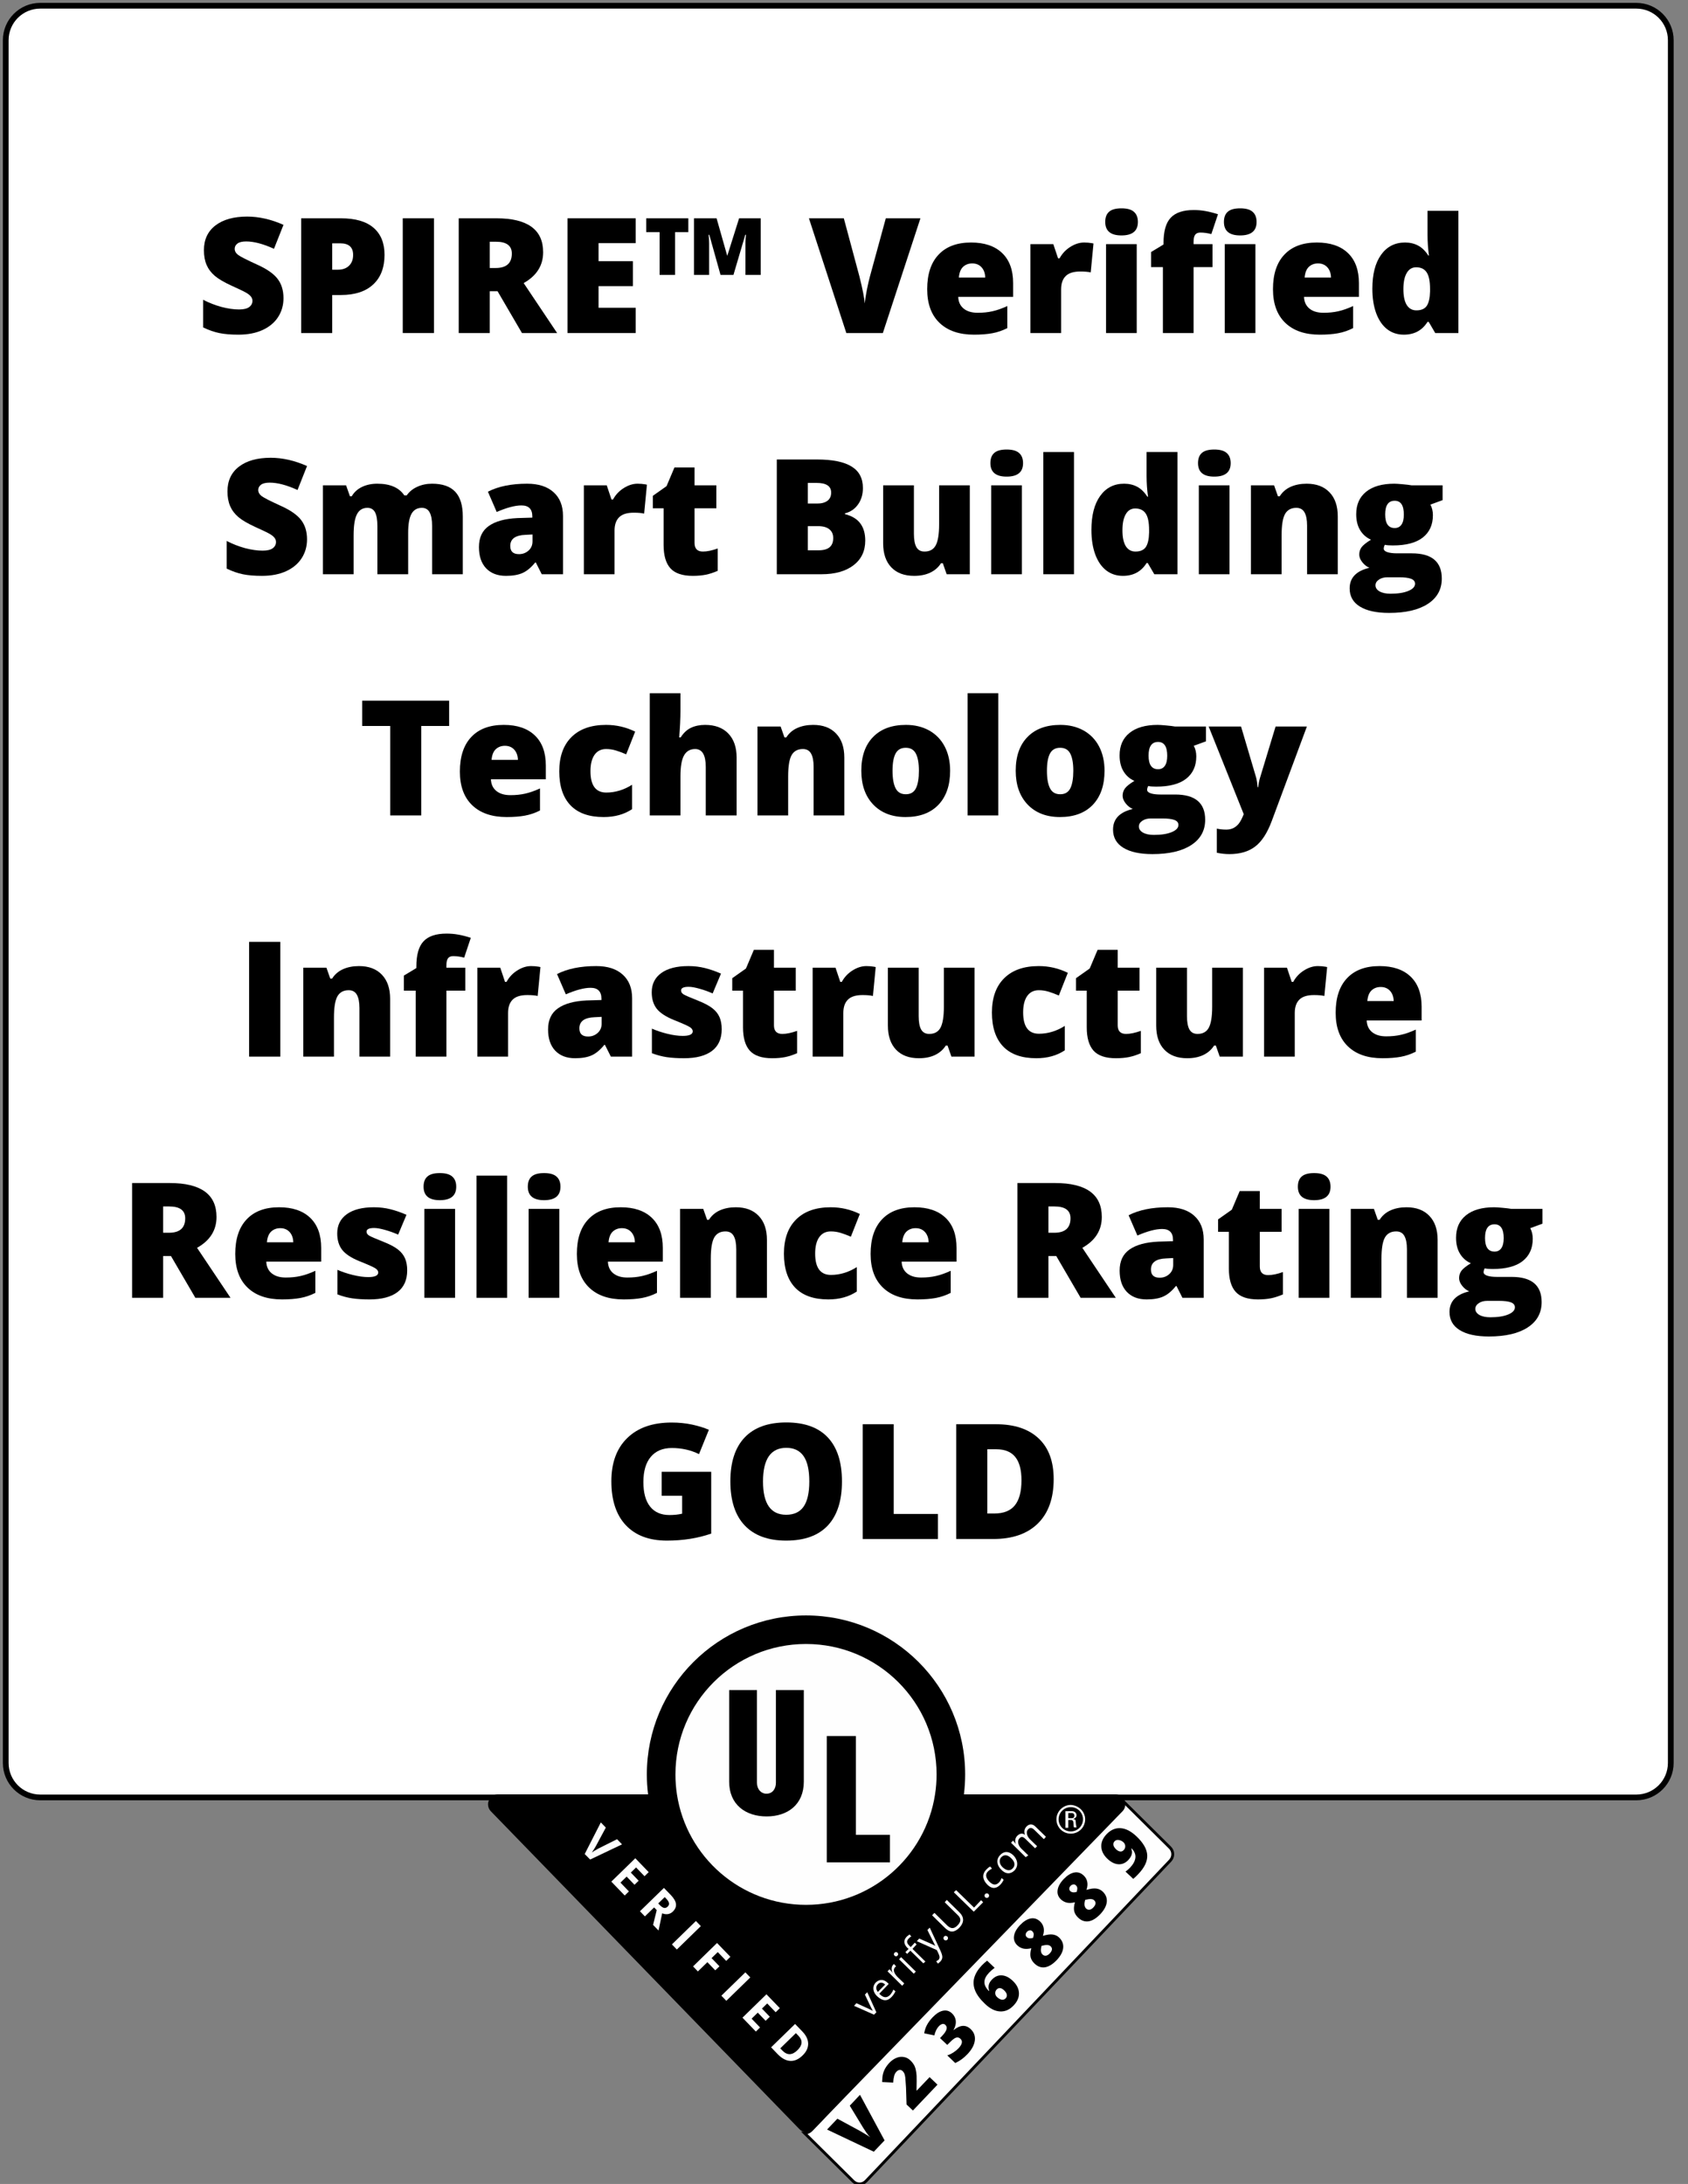 <?xml version="1.0" encoding="UTF-8"?>
<svg xmlns="http://www.w3.org/2000/svg" xmlns:xlink="http://www.w3.org/1999/xlink" width="294" height="380.31" viewBox="0 0 294 380.31" version="1.1">
<rect x="0" y="0" width="294" height="380.31" fill="#808080" stroke="none"/>
<defs>
<g>
<symbol overflow="visible" id="glyph0-0">
<path style="stroke:none;" d="M 2.375 -19.984 L 13.891 -19.984 L 13.891 0 L 2.375 0 Z M 3.812 -1.422 L 12.453 -1.422 L 12.453 -18.562 L 3.812 -18.562 Z M 3.812 -1.422 "/>
</symbol>
<symbol overflow="visible" id="glyph0-1">
<path style="stroke:none;" d="M 15.234 -6.078 C 15.234 -4.836 14.914 -3.734 14.281 -2.766 C 13.656 -1.805 12.75 -1.055 11.562 -0.516 C 10.383 0.016 8.992 0.281 7.391 0.281 C 6.066 0.281 4.953 0.188 4.047 0 C 3.141 -0.188 2.203 -0.516 1.234 -0.984 L 1.234 -5.797 C 2.266 -5.266 3.332 -4.848 4.438 -4.547 C 5.551 -4.254 6.57 -4.109 7.5 -4.109 C 8.301 -4.109 8.891 -4.25 9.266 -4.531 C 9.641 -4.812 9.828 -5.172 9.828 -5.609 C 9.828 -5.879 9.75 -6.113 9.594 -6.312 C 9.445 -6.52 9.207 -6.727 8.875 -6.938 C 8.539 -7.156 7.656 -7.586 6.219 -8.234 C 4.914 -8.828 3.938 -9.398 3.281 -9.953 C 2.633 -10.504 2.156 -11.141 1.844 -11.859 C 1.531 -12.586 1.375 -13.441 1.375 -14.422 C 1.375 -16.266 2.039 -17.703 3.375 -18.734 C 4.719 -19.766 6.562 -20.281 8.906 -20.281 C 10.969 -20.281 13.078 -19.801 15.234 -18.844 L 13.578 -14.672 C 11.711 -15.523 10.098 -15.953 8.734 -15.953 C 8.035 -15.953 7.523 -15.828 7.203 -15.578 C 6.891 -15.336 6.734 -15.035 6.734 -14.672 C 6.734 -14.273 6.93 -13.922 7.328 -13.609 C 7.734 -13.305 8.836 -12.742 10.641 -11.922 C 12.359 -11.148 13.551 -10.316 14.219 -9.422 C 14.895 -8.535 15.234 -7.422 15.234 -6.078 Z M 15.234 -6.078 "/>
</symbol>
<symbol overflow="visible" id="glyph0-2">
<path style="stroke:none;" d="M 16.672 -13.625 C 16.672 -11.395 16.008 -9.672 14.688 -8.453 C 13.375 -7.234 11.504 -6.625 9.078 -6.625 L 7.562 -6.625 L 7.562 0 L 2.156 0 L 2.156 -19.984 L 9.078 -19.984 C 11.598 -19.984 13.492 -19.43 14.766 -18.328 C 16.035 -17.234 16.672 -15.664 16.672 -13.625 Z M 7.562 -11.031 L 8.547 -11.031 C 9.359 -11.031 10.004 -11.258 10.484 -11.719 C 10.961 -12.176 11.203 -12.805 11.203 -13.609 C 11.203 -14.953 10.453 -15.625 8.953 -15.625 L 7.562 -15.625 Z M 7.562 -11.031 "/>
</symbol>
<symbol overflow="visible" id="glyph0-3">
<path style="stroke:none;" d="M 2.156 0 L 2.156 -19.984 L 7.594 -19.984 L 7.594 0 Z M 2.156 0 "/>
</symbol>
<symbol overflow="visible" id="glyph0-4">
<path style="stroke:none;" d="M 7.562 -7.281 L 7.562 0 L 2.156 0 L 2.156 -19.984 L 8.703 -19.984 C 14.141 -19.984 16.859 -18.016 16.859 -14.078 C 16.859 -11.766 15.727 -9.973 13.469 -8.703 L 19.297 0 L 13.172 0 L 8.922 -7.281 Z M 7.562 -11.328 L 8.578 -11.328 C 10.461 -11.328 11.406 -12.164 11.406 -13.844 C 11.406 -15.219 10.477 -15.906 8.625 -15.906 L 7.562 -15.906 Z M 7.562 -11.328 "/>
</symbol>
<symbol overflow="visible" id="glyph0-5">
<path style="stroke:none;" d="M 14.031 0 L 2.156 0 L 2.156 -19.984 L 14.031 -19.984 L 14.031 -15.656 L 7.562 -15.656 L 7.562 -12.516 L 13.547 -12.516 L 13.547 -8.172 L 7.562 -8.172 L 7.562 -4.406 L 14.031 -4.406 Z M 14.031 0 "/>
</symbol>
<symbol overflow="visible" id="glyph0-6">
<path style="stroke:none;" d="M 5.516 -10.125 L 2.828 -10.125 L 2.828 -17.578 L 0.5 -17.578 L 0.5 -19.984 L 7.828 -19.984 L 7.828 -17.578 L 5.516 -17.578 Z M 13.438 -10.125 L 11.484 -17.109 L 11.359 -17.109 C 11.422 -16.598 11.453 -16.094 11.453 -15.594 L 11.453 -10.125 L 8.812 -10.125 L 8.812 -19.984 L 12.75 -19.984 L 14.609 -13.438 L 16.672 -19.984 L 20.438 -19.984 L 20.438 -10.125 L 17.781 -10.125 L 17.781 -15.594 C 17.781 -16.219 17.812 -16.723 17.875 -17.109 L 17.75 -17.109 L 15.688 -10.125 Z M 13.438 -10.125 "/>
</symbol>
<symbol overflow="visible" id="glyph0-7">
<path style="stroke:none;" d=""/>
</symbol>
<symbol overflow="visible" id="glyph0-8">
<path style="stroke:none;" d="M 13.391 -19.984 L 19.422 -19.984 L 12.875 0 L 6.516 0 L 0 -19.984 L 6.078 -19.984 L 8.797 -9.859 C 9.359 -7.609 9.664 -6.039 9.719 -5.156 C 9.781 -5.789 9.906 -6.586 10.094 -7.547 C 10.289 -8.504 10.461 -9.254 10.609 -9.797 Z M 13.391 -19.984 "/>
</symbol>
<symbol overflow="visible" id="glyph0-9">
<path style="stroke:none;" d="M 9.328 0.281 C 6.742 0.281 4.738 -0.406 3.312 -1.781 C 1.883 -3.156 1.172 -5.109 1.172 -7.641 C 1.172 -10.254 1.832 -12.258 3.156 -13.656 C 4.477 -15.062 6.363 -15.766 8.812 -15.766 C 11.145 -15.766 12.945 -15.156 14.219 -13.938 C 15.5 -12.719 16.141 -10.969 16.141 -8.688 L 16.141 -6.297 L 6.578 -6.297 C 6.609 -5.43 6.922 -4.754 7.516 -4.266 C 8.117 -3.773 8.938 -3.531 9.969 -3.531 C 10.906 -3.531 11.766 -3.617 12.547 -3.797 C 13.336 -3.973 14.195 -4.273 15.125 -4.703 L 15.125 -0.859 C 14.281 -0.43 13.41 -0.133 12.516 0.031 C 11.629 0.195 10.566 0.281 9.328 0.281 Z M 9.016 -12.125 C 8.379 -12.125 7.848 -11.926 7.422 -11.531 C 7.004 -11.133 6.758 -10.516 6.688 -9.672 L 11.281 -9.672 C 11.258 -10.41 11.047 -11.004 10.641 -11.453 C 10.234 -11.898 9.691 -12.125 9.016 -12.125 Z M 9.016 -12.125 "/>
</symbol>
<symbol overflow="visible" id="glyph0-10">
<path style="stroke:none;" d="M 11.203 -15.766 C 11.66 -15.766 12.102 -15.727 12.531 -15.656 L 12.828 -15.594 L 12.344 -10.562 C 11.906 -10.664 11.301 -10.719 10.531 -10.719 C 9.363 -10.719 8.516 -10.453 7.984 -9.922 C 7.453 -9.391 7.188 -8.617 7.188 -7.609 L 7.188 0 L 1.844 0 L 1.844 -15.484 L 5.828 -15.484 L 6.656 -13.016 L 6.922 -13.016 C 7.367 -13.836 7.988 -14.5 8.781 -15 C 9.582 -15.508 10.391 -15.766 11.203 -15.766 Z M 11.203 -15.766 "/>
</symbol>
<symbol overflow="visible" id="glyph0-11">
<path style="stroke:none;" d="M 7.219 0 L 1.875 0 L 1.875 -15.484 L 7.219 -15.484 Z M 1.734 -19.344 C 1.734 -20.145 1.957 -20.738 2.406 -21.125 C 2.852 -21.52 3.57 -21.719 4.562 -21.719 C 5.562 -21.719 6.285 -21.516 6.734 -21.109 C 7.191 -20.711 7.422 -20.125 7.422 -19.344 C 7.422 -17.781 6.469 -17 4.562 -17 C 2.676 -17 1.734 -17.781 1.734 -19.344 Z M 1.734 -19.344 "/>
</symbol>
<symbol overflow="visible" id="glyph0-12">
<path style="stroke:none;" d="M 11.312 -11.484 L 8.016 -11.484 L 8.016 0 L 2.672 0 L 2.672 -11.484 L 0.609 -11.484 L 0.609 -14.109 L 2.781 -15.422 L 2.781 -15.688 C 2.781 -17.727 3.195 -19.191 4.031 -20.078 C 4.863 -20.973 6.203 -21.422 8.047 -21.422 C 8.754 -21.422 9.422 -21.363 10.047 -21.25 C 10.68 -21.145 11.422 -20.957 12.266 -20.688 L 11.109 -17.234 C 10.453 -17.41 9.812 -17.5 9.188 -17.5 C 8.781 -17.5 8.484 -17.375 8.297 -17.125 C 8.109 -16.875 8.016 -16.469 8.016 -15.906 L 8.016 -15.484 L 11.312 -15.484 Z M 11.312 -11.484 "/>
</symbol>
<symbol overflow="visible" id="glyph0-13">
<path style="stroke:none;" d="M 6.656 0.281 C 5.551 0.281 4.586 -0.031 3.766 -0.656 C 2.941 -1.289 2.301 -2.219 1.844 -3.438 C 1.395 -4.664 1.172 -6.094 1.172 -7.719 C 1.172 -10.238 1.676 -12.207 2.688 -13.625 C 3.707 -15.051 5.098 -15.766 6.859 -15.766 C 7.723 -15.766 8.484 -15.586 9.141 -15.234 C 9.797 -14.891 10.391 -14.312 10.922 -13.5 L 11.031 -13.5 C 10.863 -14.707 10.781 -15.914 10.781 -17.125 L 10.781 -21.281 L 16.156 -21.281 L 16.156 0 L 12.125 0 L 10.984 -1.953 L 10.781 -1.953 C 9.852 -0.461 8.477 0.281 6.656 0.281 Z M 8.844 -3.953 C 9.695 -3.953 10.301 -4.219 10.656 -4.75 C 11.008 -5.289 11.195 -6.125 11.219 -7.25 L 11.219 -7.672 C 11.219 -9.035 11.02 -10.004 10.625 -10.578 C 10.238 -11.16 9.629 -11.453 8.797 -11.453 C 8.086 -11.453 7.539 -11.117 7.156 -10.453 C 6.77 -9.797 6.578 -8.859 6.578 -7.641 C 6.578 -6.441 6.77 -5.523 7.156 -4.891 C 7.551 -4.266 8.113 -3.953 8.844 -3.953 Z M 8.844 -3.953 "/>
</symbol>
<symbol overflow="visible" id="glyph0-14">
<path style="stroke:none;" d="M 20.859 0 L 20.859 -8.422 C 20.859 -9.473 20.711 -10.258 20.422 -10.781 C 20.141 -11.301 19.691 -11.562 19.078 -11.562 C 18.254 -11.562 17.648 -11.211 17.266 -10.516 C 16.879 -9.816 16.688 -8.719 16.688 -7.219 L 16.688 0 L 11.328 0 L 11.328 -8.422 C 11.328 -9.473 11.191 -10.258 10.922 -10.781 C 10.648 -11.301 10.207 -11.562 9.594 -11.562 C 8.758 -11.562 8.148 -11.188 7.766 -10.438 C 7.379 -9.695 7.188 -8.477 7.188 -6.781 L 7.188 0 L 1.844 0 L 1.844 -15.484 L 5.875 -15.484 L 6.547 -13.578 L 6.859 -13.578 C 7.273 -14.285 7.867 -14.828 8.641 -15.203 C 9.422 -15.578 10.312 -15.766 11.312 -15.766 C 13.539 -15.766 15.109 -15.086 16.016 -13.734 L 16.438 -13.734 C 16.875 -14.367 17.477 -14.863 18.25 -15.219 C 19.031 -15.582 19.895 -15.766 20.844 -15.766 C 22.664 -15.766 24.016 -15.297 24.891 -14.359 C 25.766 -13.422 26.203 -11.992 26.203 -10.078 L 26.203 0 Z M 20.859 0 "/>
</symbol>
<symbol overflow="visible" id="glyph0-15">
<path style="stroke:none;" d="M 11.953 0 L 10.922 -2.047 L 10.812 -2.047 C 10.094 -1.16 9.359 -0.551 8.609 -0.219 C 7.867 0.113 6.906 0.281 5.719 0.281 C 4.258 0.281 3.109 -0.156 2.266 -1.031 C 1.43 -1.914 1.016 -3.148 1.016 -4.734 C 1.016 -6.379 1.586 -7.602 2.734 -8.406 C 3.879 -9.219 5.539 -9.676 7.719 -9.781 L 10.312 -9.859 L 10.312 -10.078 C 10.312 -11.348 9.68 -11.984 8.422 -11.984 C 7.297 -11.984 5.859 -11.602 4.109 -10.844 L 2.578 -14.375 C 4.379 -15.301 6.656 -15.766 9.406 -15.766 C 11.395 -15.766 12.93 -15.27 14.016 -14.281 C 15.109 -13.301 15.656 -11.926 15.656 -10.156 L 15.656 0 Z M 7.984 -3.5 C 8.629 -3.5 9.18 -3.703 9.641 -4.109 C 10.109 -4.523 10.344 -5.062 10.344 -5.719 L 10.344 -6.922 L 9.109 -6.859 C 7.348 -6.797 6.469 -6.148 6.469 -4.922 C 6.469 -3.973 6.973 -3.5 7.984 -3.5 Z M 7.984 -3.5 "/>
</symbol>
<symbol overflow="visible" id="glyph0-16">
<path style="stroke:none;" d="M 9.438 -3.953 C 10.156 -3.953 11.016 -4.129 12.016 -4.484 L 12.016 -0.594 C 11.297 -0.281 10.609 -0.055 9.953 0.078 C 9.305 0.211 8.547 0.281 7.672 0.281 C 5.879 0.281 4.582 -0.156 3.781 -1.031 C 2.988 -1.914 2.594 -3.27 2.594 -5.094 L 2.594 -11.484 L 0.719 -11.484 L 0.719 -13.656 L 3.109 -15.344 L 4.484 -18.594 L 7.984 -18.594 L 7.984 -15.484 L 11.781 -15.484 L 11.781 -11.484 L 7.984 -11.484 L 7.984 -5.453 C 7.984 -4.453 8.469 -3.953 9.438 -3.953 Z M 9.438 -3.953 "/>
</symbol>
<symbol overflow="visible" id="glyph0-17">
<path style="stroke:none;" d="M 2.156 -19.984 L 9.141 -19.984 C 11.848 -19.984 13.859 -19.578 15.172 -18.766 C 16.492 -17.961 17.156 -16.711 17.156 -15.016 C 17.156 -13.891 16.867 -12.93 16.297 -12.141 C 15.723 -11.348 14.969 -10.836 14.031 -10.609 L 14.031 -10.469 C 15.27 -10.145 16.164 -9.598 16.719 -8.828 C 17.281 -8.066 17.562 -7.078 17.562 -5.859 C 17.562 -4.035 16.879 -2.602 15.516 -1.562 C 14.148 -0.52 12.289 0 9.938 0 L 2.156 0 Z M 7.562 -12.312 L 9.188 -12.312 C 9.957 -12.312 10.555 -12.473 10.984 -12.797 C 11.41 -13.117 11.625 -13.594 11.625 -14.219 C 11.625 -15.344 10.773 -15.906 9.078 -15.906 L 7.562 -15.906 Z M 7.562 -8.375 L 7.562 -4.172 L 9.469 -4.172 C 11.145 -4.172 11.984 -4.879 11.984 -6.297 C 11.984 -6.961 11.758 -7.473 11.312 -7.828 C 10.863 -8.191 10.211 -8.375 9.359 -8.375 Z M 7.562 -8.375 "/>
</symbol>
<symbol overflow="visible" id="glyph0-18">
<path style="stroke:none;" d="M 12.875 0 L 12.203 -1.922 L 11.891 -1.922 C 11.441 -1.211 10.816 -0.664 10.016 -0.281 C 9.223 0.094 8.289 0.281 7.219 0.281 C 5.508 0.281 4.18 -0.211 3.234 -1.203 C 2.285 -2.191 1.812 -3.594 1.812 -5.406 L 1.812 -15.484 L 7.172 -15.484 L 7.172 -7.031 C 7.172 -6.02 7.312 -5.254 7.594 -4.734 C 7.883 -4.211 8.359 -3.953 9.016 -3.953 C 9.93 -3.953 10.582 -4.312 10.969 -5.031 C 11.363 -5.758 11.562 -6.984 11.562 -8.703 L 11.562 -15.484 L 16.906 -15.484 L 16.906 0 Z M 12.875 0 "/>
</symbol>
<symbol overflow="visible" id="glyph0-19">
<path style="stroke:none;" d="M 7.188 0 L 1.844 0 L 1.844 -21.281 L 7.188 -21.281 Z M 7.188 0 "/>
</symbol>
<symbol overflow="visible" id="glyph0-20">
<path style="stroke:none;" d="M 11.625 0 L 11.625 -8.453 C 11.625 -9.484 11.473 -10.258 11.172 -10.781 C 10.879 -11.301 10.406 -11.562 9.75 -11.562 C 8.844 -11.562 8.188 -11.203 7.781 -10.484 C 7.383 -9.766 7.188 -8.531 7.188 -6.781 L 7.188 0 L 1.844 0 L 1.844 -15.484 L 5.875 -15.484 L 6.547 -13.578 L 6.859 -13.578 C 7.316 -14.305 7.945 -14.852 8.75 -15.219 C 9.562 -15.582 10.492 -15.766 11.547 -15.766 C 13.254 -15.766 14.582 -15.266 15.531 -14.266 C 16.488 -13.273 16.969 -11.879 16.969 -10.078 L 16.969 0 Z M 11.625 0 "/>
</symbol>
<symbol overflow="visible" id="glyph0-21">
<path style="stroke:none;" d="M 16.469 -15.484 L 16.469 -12.906 L 14.344 -12.125 C 14.633 -11.594 14.781 -10.977 14.781 -10.281 C 14.781 -8.613 14.191 -7.316 13.016 -6.391 C 11.848 -5.473 10.102 -5.016 7.781 -5.016 C 7.207 -5.016 6.75 -5.051 6.406 -5.125 C 6.281 -4.883 6.219 -4.66 6.219 -4.453 C 6.219 -4.191 6.43 -3.988 6.859 -3.844 C 7.285 -3.707 7.848 -3.641 8.547 -3.641 L 11.109 -3.641 C 14.586 -3.641 16.328 -2.176 16.328 0.75 C 16.328 2.633 15.52 4.102 13.906 5.156 C 12.301 6.207 10.047 6.734 7.141 6.734 C 4.941 6.734 3.25 6.363 2.062 5.625 C 0.875 4.895 0.281 3.844 0.281 2.469 C 0.281 0.613 1.426 -0.582 3.719 -1.125 C 3.25 -1.32 2.836 -1.645 2.484 -2.094 C 2.129 -2.539 1.953 -2.984 1.953 -3.422 C 1.953 -3.898 2.082 -4.32 2.344 -4.688 C 2.613 -5.062 3.164 -5.504 4 -6.016 C 3.195 -6.367 2.566 -6.922 2.109 -7.672 C 1.648 -8.43 1.422 -9.359 1.422 -10.453 C 1.422 -12.129 1.992 -13.43 3.141 -14.359 C 4.297 -15.297 5.938 -15.766 8.062 -15.766 C 8.344 -15.766 8.828 -15.734 9.516 -15.672 C 10.211 -15.609 10.727 -15.547 11.062 -15.484 Z M 4.781 1.922 C 4.781 2.359 5.016 2.711 5.484 2.984 C 5.961 3.254 6.598 3.391 7.391 3.391 C 8.691 3.391 9.727 3.227 10.5 2.906 C 11.281 2.582 11.672 2.164 11.672 1.656 C 11.672 1.25 11.43 0.957 10.953 0.781 C 10.484 0.613 9.805 0.531 8.922 0.531 L 6.844 0.531 C 6.258 0.531 5.77 0.664 5.375 0.938 C 4.977 1.207 4.781 1.535 4.781 1.922 Z M 6.469 -10.422 C 6.469 -8.836 7.02 -8.047 8.125 -8.047 C 8.633 -8.047 9.023 -8.238 9.297 -8.625 C 9.578 -9.02 9.719 -9.609 9.719 -10.391 C 9.719 -11.992 9.188 -12.797 8.125 -12.797 C 7.02 -12.797 6.469 -12.004 6.469 -10.422 Z M 6.469 -10.422 "/>
</symbol>
<symbol overflow="visible" id="glyph0-22">
<path style="stroke:none;" d="M 10.984 0 L 5.578 0 L 5.578 -15.578 L 0.703 -15.578 L 0.703 -19.984 L 15.844 -19.984 L 15.844 -15.578 L 10.984 -15.578 Z M 10.984 0 "/>
</symbol>
<symbol overflow="visible" id="glyph0-23">
<path style="stroke:none;" d="M 8.906 0.281 C 6.363 0.281 4.438 -0.398 3.125 -1.766 C 1.82 -3.141 1.172 -5.109 1.172 -7.672 C 1.172 -10.242 1.879 -12.234 3.297 -13.641 C 4.711 -15.055 6.723 -15.766 9.328 -15.766 C 11.117 -15.766 12.805 -15.375 14.391 -14.594 L 12.828 -10.641 C 12.18 -10.922 11.582 -11.145 11.031 -11.312 C 10.488 -11.477 9.922 -11.562 9.328 -11.562 C 8.461 -11.562 7.789 -11.223 7.312 -10.547 C 6.844 -9.879 6.609 -8.93 6.609 -7.703 C 6.609 -5.223 7.523 -3.984 9.359 -3.984 C 10.922 -3.984 12.422 -4.438 13.859 -5.344 L 13.859 -1.094 C 12.484 -0.176 10.832 0.281 8.906 0.281 Z M 8.906 0.281 "/>
</symbol>
<symbol overflow="visible" id="glyph0-24">
<path style="stroke:none;" d="M 11.594 0 L 11.594 -8.453 C 11.594 -10.523 10.977 -11.562 9.75 -11.562 C 8.875 -11.562 8.227 -11.191 7.812 -10.453 C 7.395 -9.723 7.188 -8.508 7.188 -6.812 L 7.188 0 L 1.844 0 L 1.844 -21.281 L 7.188 -21.281 L 7.188 -18.25 C 7.188 -16.883 7.113 -15.328 6.969 -13.578 L 7.219 -13.578 C 7.727 -14.379 8.332 -14.941 9.031 -15.266 C 9.738 -15.598 10.555 -15.766 11.484 -15.766 C 13.211 -15.766 14.555 -15.266 15.516 -14.266 C 16.484 -13.266 16.969 -11.867 16.969 -10.078 L 16.969 0 Z M 11.594 0 "/>
</symbol>
<symbol overflow="visible" id="glyph0-25">
<path style="stroke:none;" d="M 16.641 -7.781 C 16.641 -5.25 15.957 -3.27 14.594 -1.844 C 13.227 -0.426 11.32 0.281 8.875 0.281 C 6.52 0.281 4.645 -0.441 3.25 -1.891 C 1.863 -3.348 1.172 -5.312 1.172 -7.781 C 1.172 -10.301 1.852 -12.258 3.219 -13.656 C 4.582 -15.062 6.492 -15.766 8.953 -15.766 C 10.473 -15.766 11.816 -15.441 12.984 -14.797 C 14.148 -14.148 15.051 -13.223 15.688 -12.016 C 16.32 -10.805 16.641 -9.395 16.641 -7.781 Z M 6.609 -7.781 C 6.609 -6.445 6.785 -5.43 7.141 -4.734 C 7.492 -4.035 8.086 -3.688 8.922 -3.688 C 9.754 -3.688 10.344 -4.035 10.688 -4.734 C 11.031 -5.43 11.203 -6.445 11.203 -7.781 C 11.203 -9.102 11.023 -10.098 10.672 -10.766 C 10.328 -11.441 9.738 -11.781 8.906 -11.781 C 8.082 -11.781 7.492 -11.445 7.141 -10.781 C 6.785 -10.113 6.609 -9.113 6.609 -7.781 Z M 6.609 -7.781 "/>
</symbol>
<symbol overflow="visible" id="glyph0-26">
<path style="stroke:none;" d="M -0.031 -15.484 L 5.609 -15.484 L 8.234 -6.609 C 8.359 -6.141 8.441 -5.578 8.484 -4.922 L 8.594 -4.922 C 8.664 -5.547 8.773 -6.098 8.922 -6.578 L 11.625 -15.484 L 17.078 -15.484 L 10.953 0.984 C 10.172 3.078 9.207 4.555 8.062 5.422 C 6.914 6.297 5.422 6.734 3.578 6.734 C 2.867 6.734 2.141 6.656 1.391 6.5 L 1.391 2.297 C 1.879 2.41 2.43 2.469 3.047 2.469 C 3.523 2.469 3.941 2.375 4.297 2.188 C 4.648 2.008 4.957 1.754 5.219 1.422 C 5.488 1.086 5.773 0.539 6.078 -0.219 Z M -0.031 -15.484 "/>
</symbol>
<symbol overflow="visible" id="glyph0-27">
<path style="stroke:none;" d="M 13.812 -4.766 C 13.812 -3.098 13.242 -1.836 12.109 -0.984 C 10.984 -0.141 9.363 0.281 7.25 0.281 C 6.102 0.281 5.102 0.219 4.25 0.094 C 3.406 -0.031 2.539 -0.258 1.656 -0.594 L 1.656 -4.875 C 2.488 -4.508 3.395 -4.207 4.375 -3.969 C 5.363 -3.727 6.25 -3.609 7.031 -3.609 C 8.188 -3.609 8.766 -3.875 8.766 -4.406 C 8.766 -4.676 8.602 -4.914 8.281 -5.125 C 7.957 -5.344 7.016 -5.766 5.453 -6.391 C 4.035 -6.973 3.039 -7.633 2.469 -8.375 C 1.906 -9.113 1.625 -10.055 1.625 -11.203 C 1.625 -12.641 2.18 -13.758 3.297 -14.562 C 4.41 -15.363 5.984 -15.766 8.016 -15.766 C 9.035 -15.766 9.992 -15.648 10.891 -15.422 C 11.785 -15.203 12.719 -14.879 13.688 -14.453 L 12.234 -11 C 11.523 -11.32 10.773 -11.594 9.984 -11.812 C 9.191 -12.039 8.547 -12.156 8.047 -12.156 C 7.172 -12.156 6.734 -11.941 6.734 -11.516 C 6.734 -11.242 6.883 -11.016 7.188 -10.828 C 7.488 -10.648 8.367 -10.27 9.828 -9.688 C 10.91 -9.25 11.719 -8.812 12.25 -8.375 C 12.789 -7.945 13.188 -7.441 13.438 -6.859 C 13.688 -6.285 13.812 -5.586 13.812 -4.766 Z M 13.812 -4.766 "/>
</symbol>
<symbol overflow="visible" id="glyph0-28">
<path style="stroke:none;" d="M 10.188 -11.703 L 18.812 -11.703 L 18.812 -0.938 C 16.469 -0.125 13.895 0.281 11.094 0.281 C 8.008 0.281 5.625 -0.613 3.938 -2.406 C 2.258 -4.195 1.422 -6.742 1.422 -10.047 C 1.422 -13.273 2.344 -15.785 4.188 -17.578 C 6.031 -19.379 8.609 -20.281 11.922 -20.281 C 13.18 -20.281 14.367 -20.16 15.484 -19.922 C 16.598 -19.68 17.57 -19.379 18.406 -19.016 L 16.688 -14.781 C 15.25 -15.488 13.672 -15.844 11.953 -15.844 C 10.367 -15.844 9.145 -15.328 8.281 -14.297 C 7.426 -13.273 7 -11.812 7 -9.906 C 7 -8.039 7.391 -6.617 8.172 -5.641 C 8.953 -4.66 10.078 -4.172 11.547 -4.172 C 12.348 -4.172 13.082 -4.25 13.75 -4.406 L 13.75 -7.531 L 10.188 -7.531 Z M 10.188 -11.703 "/>
</symbol>
<symbol overflow="visible" id="glyph0-29">
<path style="stroke:none;" d="M 20.859 -10.016 C 20.859 -6.66 20.035 -4.102 18.391 -2.344 C 16.742 -0.594 14.328 0.281 11.141 0.281 C 8.004 0.281 5.598 -0.598 3.922 -2.359 C 2.254 -4.117 1.422 -6.68 1.422 -10.047 C 1.422 -13.379 2.25 -15.922 3.906 -17.672 C 5.57 -19.422 7.992 -20.297 11.172 -20.297 C 14.348 -20.297 16.754 -19.426 18.391 -17.688 C 20.035 -15.945 20.859 -13.391 20.859 -10.016 Z M 7.109 -10.016 C 7.109 -6.148 8.453 -4.219 11.141 -4.219 C 12.504 -4.219 13.516 -4.688 14.172 -5.625 C 14.836 -6.57 15.172 -8.035 15.172 -10.016 C 15.172 -12.016 14.836 -13.488 14.172 -14.438 C 13.504 -15.395 12.504 -15.875 11.172 -15.875 C 8.461 -15.875 7.109 -13.922 7.109 -10.016 Z M 7.109 -10.016 "/>
</symbol>
<symbol overflow="visible" id="glyph0-30">
<path style="stroke:none;" d="M 2.156 0 L 2.156 -19.984 L 7.562 -19.984 L 7.562 -4.359 L 15.266 -4.359 L 15.266 0 Z M 2.156 0 "/>
</symbol>
<symbol overflow="visible" id="glyph0-31">
<path style="stroke:none;" d="M 19.125 -10.422 C 19.125 -7.086 18.207 -4.516 16.375 -2.703 C 14.539 -0.898 11.957 0 8.625 0 L 2.156 0 L 2.156 -19.984 L 9.078 -19.984 C 12.285 -19.984 14.758 -19.16 16.5 -17.516 C 18.25 -15.879 19.125 -13.516 19.125 -10.422 Z M 13.516 -10.234 C 13.516 -12.055 13.148 -13.41 12.422 -14.297 C 11.703 -15.18 10.609 -15.625 9.141 -15.625 L 7.562 -15.625 L 7.562 -4.438 L 8.766 -4.438 C 10.398 -4.438 11.598 -4.91 12.359 -5.859 C 13.129 -6.805 13.516 -8.266 13.516 -10.234 Z M 13.516 -10.234 "/>
</symbol>
<symbol overflow="visible" id="glyph1-0">
<path style="stroke:none;" d="M -5.516 -6.625 L -2.125 -10.203 L 4.094 -4.312 L 0.703 -0.734 Z M 0.688 -1.609 L 3.234 -4.297 L -2.094 -9.344 L -4.641 -6.656 Z M 0.688 -1.609 "/>
</symbol>
<symbol overflow="visible" id="glyph1-1">
<path style="stroke:none;" d="M -2.266 -10.047 L -0.484 -11.938 L 3.797 -4 L 1.922 -2.031 L -6.219 -5.891 L -4.422 -7.781 L -0.469 -5.641 C 0.395 -5.148 0.977 -4.785 1.281 -4.547 C 1.082 -4.754 0.863 -5.023 0.625 -5.359 C 0.395 -5.703 0.211 -5.977 0.078 -6.188 Z M -2.266 -10.047 "/>
</symbol>
<symbol overflow="visible" id="glyph1-2">
<path style="stroke:none;" d="M 4.531 -4.766 L 0.25 -0.266 L -0.859 -1.312 L -0.953 -4.281 C -1.004 -5.145 -1.047 -5.723 -1.078 -6.016 C -1.117 -6.305 -1.172 -6.531 -1.234 -6.688 C -1.305 -6.852 -1.41 -7.004 -1.547 -7.141 C -1.703 -7.285 -1.875 -7.348 -2.062 -7.328 C -2.258 -7.316 -2.445 -7.211 -2.625 -7.016 C -2.812 -6.828 -2.941 -6.582 -3.016 -6.281 C -3.098 -5.977 -3.156 -5.594 -3.188 -5.125 L -5.109 -5.219 C -5.098 -5.812 -5.051 -6.273 -4.969 -6.609 C -4.883 -6.953 -4.754 -7.281 -4.578 -7.594 C -4.398 -7.914 -4.16 -8.238 -3.859 -8.562 C -3.473 -8.969 -3.055 -9.258 -2.609 -9.438 C -2.172 -9.613 -1.738 -9.66 -1.312 -9.578 C -0.895 -9.504 -0.523 -9.312 -0.203 -9 C 0.047 -8.77 0.242 -8.531 0.391 -8.281 C 0.547 -8.031 0.66 -7.742 0.734 -7.422 C 0.816 -7.098 0.867 -6.727 0.891 -6.312 C 0.91 -5.895 0.906 -5.051 0.875 -3.781 L 0.922 -3.734 L 3.156 -6.078 Z M 4.531 -4.766 "/>
</symbol>
<symbol overflow="visible" id="glyph1-3">
<path style="stroke:none;" d="M -0.531 -9.172 C -0.145 -8.805 0.07 -8.375 0.125 -7.875 C 0.176 -7.383 0.047 -6.859 -0.266 -6.297 L -0.234 -6.281 C 0.891 -7.188 1.875 -7.238 2.719 -6.438 C 3.301 -5.883 3.539 -5.219 3.438 -4.438 C 3.332 -3.656 2.898 -2.863 2.141 -2.062 C 1.816 -1.727 1.492 -1.441 1.172 -1.203 C 0.848 -0.961 0.469 -0.738 0.031 -0.531 L -1.359 -1.859 C -0.961 -1.992 -0.598 -2.172 -0.266 -2.391 C 0.066 -2.609 0.348 -2.836 0.578 -3.078 C 0.922 -3.441 1.117 -3.758 1.172 -4.031 C 1.234 -4.301 1.156 -4.539 0.938 -4.75 C 0.77 -4.906 0.598 -4.984 0.422 -4.984 C 0.242 -4.992 0.039 -4.922 -0.188 -4.766 C -0.414 -4.617 -0.68 -4.383 -0.984 -4.062 L -1.359 -3.688 L -2.625 -4.875 L -2.25 -5.266 C -1.438 -6.117 -1.25 -6.754 -1.688 -7.172 C -1.852 -7.328 -2.035 -7.379 -2.234 -7.328 C -2.43 -7.273 -2.629 -7.145 -2.828 -6.938 C -3.203 -6.539 -3.461 -6.008 -3.609 -5.344 L -5.375 -5.703 C -5.289 -6.254 -5.129 -6.742 -4.891 -7.172 C -4.66 -7.609 -4.336 -8.047 -3.922 -8.484 C -3.305 -9.129 -2.703 -9.516 -2.109 -9.641 C -1.516 -9.766 -0.988 -9.609 -0.531 -9.172 Z M -0.531 -9.172 "/>
</symbol>
<symbol overflow="visible" id="glyph1-4">
<path style="stroke:none;" d="M -2.344 -2.797 C -3.219 -3.617 -3.805 -4.41 -4.109 -5.172 C -4.41 -5.93 -4.457 -6.672 -4.25 -7.391 C -4.039 -8.117 -3.598 -8.836 -2.922 -9.547 C -2.68 -9.797 -2.379 -10.066 -2.016 -10.359 L -0.703 -9.109 C -1.023 -8.879 -1.348 -8.598 -1.672 -8.266 C -2.203 -7.703 -2.473 -7.164 -2.484 -6.656 C -2.504 -6.145 -2.242 -5.613 -1.703 -5.062 L -1.656 -5.109 C -1.895 -5.828 -1.742 -6.469 -1.203 -7.031 C -0.68 -7.582 -0.102 -7.836 0.531 -7.797 C 1.176 -7.766 1.816 -7.445 2.453 -6.844 C 3.141 -6.195 3.5 -5.488 3.531 -4.719 C 3.562 -3.957 3.25 -3.234 2.594 -2.547 C 1.906 -1.816 1.125 -1.473 0.25 -1.516 C -0.625 -1.555 -1.488 -1.984 -2.344 -2.797 Z M 1.219 -3.797 C 1.383 -3.973 1.453 -4.176 1.422 -4.406 C 1.398 -4.645 1.242 -4.906 0.953 -5.188 C 0.453 -5.664 0.016 -5.711 -0.359 -5.328 C -0.535 -5.129 -0.613 -4.906 -0.594 -4.656 C -0.582 -4.414 -0.484 -4.207 -0.297 -4.031 C -0.023 -3.77 0.242 -3.613 0.516 -3.562 C 0.797 -3.52 1.031 -3.598 1.219 -3.797 Z M 1.219 -3.797 "/>
</symbol>
<symbol overflow="visible" id="glyph1-5">
<path style="stroke:none;" d="M -3.859 -8.562 C -3.242 -9.207 -2.629 -9.586 -2.016 -9.703 C -1.41 -9.816 -0.863 -9.641 -0.375 -9.172 C -0.051 -8.867 0.148 -8.508 0.234 -8.094 C 0.328 -7.688 0.285 -7.211 0.109 -6.672 C 0.816 -6.891 1.383 -6.969 1.812 -6.906 C 2.25 -6.852 2.617 -6.68 2.922 -6.391 C 3.473 -5.867 3.711 -5.258 3.641 -4.562 C 3.566 -3.875 3.191 -3.172 2.516 -2.453 C 1.816 -1.723 1.133 -1.305 0.469 -1.203 C -0.195 -1.109 -0.801 -1.32 -1.344 -1.844 C -1.707 -2.188 -1.938 -2.562 -2.031 -2.969 C -2.125 -3.383 -2.082 -3.898 -1.906 -4.516 C -2.438 -4.391 -2.898 -4.367 -3.297 -4.453 C -3.691 -4.547 -4.039 -4.734 -4.344 -5.016 C -4.82 -5.473 -5.016 -6.016 -4.922 -6.641 C -4.836 -7.266 -4.484 -7.906 -3.859 -8.562 Z M 0.031 -3.438 C 0.207 -3.27 0.406 -3.195 0.625 -3.219 C 0.852 -3.25 1.07 -3.375 1.281 -3.594 C 1.758 -4.094 1.816 -4.516 1.453 -4.859 C 1.316 -4.992 1.129 -5.066 0.891 -5.078 C 0.648 -5.098 0.312 -5.051 -0.125 -4.938 C -0.227 -4.562 -0.266 -4.254 -0.234 -4.016 C -0.203 -3.773 -0.113 -3.582 0.031 -3.438 Z M -2.656 -7.391 C -2.801 -7.242 -2.879 -7.082 -2.891 -6.906 C -2.898 -6.727 -2.836 -6.578 -2.703 -6.453 C -2.453 -6.223 -2.082 -6.18 -1.594 -6.328 C -1.508 -6.641 -1.477 -6.879 -1.5 -7.047 C -1.531 -7.211 -1.609 -7.352 -1.734 -7.469 C -1.867 -7.602 -2.023 -7.656 -2.203 -7.625 C -2.379 -7.602 -2.531 -7.523 -2.656 -7.391 Z M -2.656 -7.391 "/>
</symbol>
<symbol overflow="visible" id="glyph1-6">
<path style="stroke:none;" d="M 1.219 -8 C 2.426 -6.852 3.051 -5.754 3.094 -4.703 C 3.145 -3.66 2.625 -2.566 1.531 -1.422 C 1.164 -1.035 0.875 -0.758 0.656 -0.594 L -0.688 -1.859 C -0.406 -2.066 -0.145 -2.289 0.094 -2.531 C 0.656 -3.133 0.969 -3.711 1.031 -4.266 C 1.102 -4.828 0.879 -5.379 0.359 -5.922 L 0.328 -5.875 C 0.422 -5.562 0.457 -5.305 0.438 -5.109 C 0.426 -4.922 0.367 -4.727 0.266 -4.531 C 0.172 -4.332 0.016 -4.113 -0.203 -3.875 C -0.711 -3.344 -1.289 -3.098 -1.938 -3.141 C -2.582 -3.18 -3.219 -3.5 -3.844 -4.094 C -4.531 -4.75 -4.883 -5.457 -4.906 -6.219 C -4.938 -6.977 -4.629 -7.695 -3.984 -8.375 C -3.254 -9.133 -2.438 -9.484 -1.531 -9.422 C -0.633 -9.359 0.281 -8.883 1.219 -8 Z M -2.594 -7.141 C -2.758 -6.961 -2.828 -6.754 -2.797 -6.516 C -2.773 -6.273 -2.617 -6.016 -2.328 -5.734 C -2.086 -5.516 -1.852 -5.391 -1.625 -5.359 C -1.395 -5.328 -1.188 -5.41 -1 -5.609 C -0.82 -5.797 -0.734 -6.02 -0.734 -6.281 C -0.742 -6.539 -0.844 -6.766 -1.031 -6.953 C -1.281 -7.18 -1.555 -7.316 -1.859 -7.359 C -2.16 -7.41 -2.406 -7.336 -2.594 -7.141 Z M -2.594 -7.141 "/>
</symbol>
</g>
<clipPath id="clip1">
  <path d="M 0 0 L 294 0 L 294 316 L 0 316 Z M 0 0 "/>
</clipPath>
<clipPath id="clip2">
  <path d="M 140 313 L 205 313 L 205 380.309 L 140 380.309 Z M 140 313 "/>
</clipPath>
<clipPath id="clip3">
  <path d="M 137 310 L 205 310 L 205 380.309 L 137 380.309 Z M 137 310 "/>
</clipPath>
<clipPath id="clip4">
  <path d="M 85 281.309 L 196 281.309 L 196 372 L 85 372 Z M 85 281.309 "/>
</clipPath>
</defs>
<g id="surface1">
<path style=" stroke:none;fill-rule:nonzero;fill:rgb(100%,100%,100%);fill-opacity:1;" d="M 7 1 L 285 1 C 288.312 1 291 3.688 291 7 L 291 307 C 291 310.312 288.312 313 285 313 L 7 313 C 3.688 313 1 310.312 1 307 L 1 7 C 1 3.688 3.688 1 7 1 Z M 7 1 "/>
<g clip-path="url(#clip1)" clip-rule="nonzero">
<path style="fill:none;stroke-width:1;stroke-linecap:butt;stroke-linejoin:miter;stroke:rgb(0%,0%,0%);stroke-opacity:1;stroke-miterlimit:10;" d="M 7 1 L 285 1 C 288.312 1 291 3.688 291 7 L 291 307 C 291 310.312 288.312 313 285 313 L 7 313 C 3.688 313 1 310.312 1 307 L 1 7 C 1 3.688 3.688 1 7 1 Z M 7 1 "/>
</g>
<g style="fill:rgb(0%,0%,0%);fill-opacity:1;">
  <use xlink:href="#glyph0-1" x="34.141" y="57.998"/>
  <use xlink:href="#glyph0-2" x="50.301" y="57.998"/>
  <use xlink:href="#glyph0-3" x="67.992" y="57.998"/>
  <use xlink:href="#glyph0-4" x="77.74" y="57.998"/>
  <use xlink:href="#glyph0-5" x="96.689" y="57.998"/>
  <use xlink:href="#glyph0-6" x="112.057" y="57.998"/>
  <use xlink:href="#glyph0-7" x="133.617" y="57.998"/>
  <use xlink:href="#glyph0-8" x="140.891" y="57.998"/>
  <use xlink:href="#glyph0-9" x="160.318" y="57.998"/>
  <use xlink:href="#glyph0-10" x="177.627" y="57.998"/>
  <use xlink:href="#glyph0-11" x="190.766" y="57.998"/>
  <use xlink:href="#glyph0-12" x="199.871" y="57.998"/>
  <use xlink:href="#glyph0-11" x="211.438" y="57.998"/>
  <use xlink:href="#glyph0-9" x="220.543" y="57.998"/>
  <use xlink:href="#glyph0-13" x="237.852" y="57.998"/>
</g>
<g style="fill:rgb(0%,0%,0%);fill-opacity:1;">
  <use xlink:href="#glyph0-1" x="38.242" y="99.998"/>
  <use xlink:href="#glyph0-14" x="54.402" y="99.998"/>
  <use xlink:href="#glyph0-15" x="82.402" y="99.998"/>
  <use xlink:href="#glyph0-10" x="99.848" y="99.998"/>
  <use xlink:href="#glyph0-16" x="112.986" y="99.998"/>
  <use xlink:href="#glyph0-7" x="125.865" y="99.998"/>
  <use xlink:href="#glyph0-17" x="133.139" y="99.998"/>
  <use xlink:href="#glyph0-18" x="152.006" y="99.998"/>
  <use xlink:href="#glyph0-11" x="170.764" y="99.998"/>
  <use xlink:href="#glyph0-19" x="179.869" y="99.998"/>
  <use xlink:href="#glyph0-13" x="188.92" y="99.998"/>
  <use xlink:href="#glyph0-11" x="206.926" y="99.998"/>
  <use xlink:href="#glyph0-20" x="216.031" y="99.998"/>
  <use xlink:href="#glyph0-21" x="234.789" y="99.998"/>
</g>
<g style="fill:rgb(0%,0%,0%);fill-opacity:1;">
  <use xlink:href="#glyph0-22" x="62.383" y="141.998"/>
  <use xlink:href="#glyph0-9" x="78.926" y="141.998"/>
  <use xlink:href="#glyph0-23" x="96.234" y="141.998"/>
  <use xlink:href="#glyph0-24" x="111.328" y="141.998"/>
  <use xlink:href="#glyph0-20" x="130.086" y="141.998"/>
  <use xlink:href="#glyph0-25" x="148.844" y="141.998"/>
  <use xlink:href="#glyph0-19" x="166.686" y="141.998"/>
  <use xlink:href="#glyph0-25" x="175.736" y="141.998"/>
  <use xlink:href="#glyph0-21" x="193.578" y="141.998"/>
  <use xlink:href="#glyph0-26" x="210.545" y="141.998"/>
</g>
<g style="fill:rgb(0%,0%,0%);fill-opacity:1;">
  <use xlink:href="#glyph0-3" x="41.23" y="183.998"/>
  <use xlink:href="#glyph0-20" x="50.979" y="183.998"/>
  <use xlink:href="#glyph0-12" x="69.736" y="183.998"/>
  <use xlink:href="#glyph0-10" x="81.303" y="183.998"/>
  <use xlink:href="#glyph0-15" x="94.441" y="183.998"/>
  <use xlink:href="#glyph0-27" x="111.887" y="183.998"/>
  <use xlink:href="#glyph0-16" x="126.816" y="183.998"/>
  <use xlink:href="#glyph0-10" x="139.695" y="183.998"/>
  <use xlink:href="#glyph0-18" x="152.834" y="183.998"/>
  <use xlink:href="#glyph0-23" x="171.592" y="183.998"/>
  <use xlink:href="#glyph0-16" x="186.686" y="183.998"/>
  <use xlink:href="#glyph0-18" x="199.564" y="183.998"/>
  <use xlink:href="#glyph0-10" x="218.322" y="183.998"/>
  <use xlink:href="#glyph0-9" x="231.461" y="183.998"/>
</g>
<g style="fill:rgb(0%,0%,0%);fill-opacity:1;">
  <use xlink:href="#glyph0-4" x="20.852" y="225.998"/>
  <use xlink:href="#glyph0-9" x="39.801" y="225.998"/>
  <use xlink:href="#glyph0-27" x="57.109" y="225.998"/>
  <use xlink:href="#glyph0-11" x="72.039" y="225.998"/>
  <use xlink:href="#glyph0-19" x="81.145" y="225.998"/>
  <use xlink:href="#glyph0-11" x="90.195" y="225.998"/>
  <use xlink:href="#glyph0-9" x="99.301" y="225.998"/>
  <use xlink:href="#glyph0-20" x="116.609" y="225.998"/>
  <use xlink:href="#glyph0-23" x="135.367" y="225.998"/>
  <use xlink:href="#glyph0-9" x="150.461" y="225.998"/>
  <use xlink:href="#glyph0-7" x="167.77" y="225.998"/>
  <use xlink:href="#glyph0-4" x="175.043" y="225.998"/>
  <use xlink:href="#glyph0-15" x="193.992" y="225.998"/>
  <use xlink:href="#glyph0-16" x="211.438" y="225.998"/>
  <use xlink:href="#glyph0-11" x="224.316" y="225.998"/>
  <use xlink:href="#glyph0-20" x="233.422" y="225.998"/>
  <use xlink:href="#glyph0-21" x="252.18" y="225.998"/>
</g>
<g style="fill:rgb(0%,0%,0%);fill-opacity:1;">
  <use xlink:href="#glyph0-28" x="105.059" y="267.998"/>
  <use xlink:href="#glyph0-29" x="125.785" y="267.998"/>
  <use xlink:href="#glyph0-30" x="148.098" y="267.998"/>
  <use xlink:href="#glyph0-31" x="164.395" y="267.998"/>
</g>
<g clip-path="url(#clip2)" clip-rule="nonzero">
<path style=" stroke:none;fill-rule:evenodd;fill:rgb(99.608%,99.608%,99.608%);fill-opacity:1;" d="M 149.703 380.309 C 150.129 380.309 150.527 380.137 150.824 379.824 L 203.816 324.004 C 204.105 323.695 204.262 323.293 204.258 322.867 C 204.25 322.441 204.082 322.043 203.781 321.746 L 195.258 313.301 C 195.258 313.328 195.262 313.355 195.262 313.379 C 195.262 313.84 195.086 314.258 194.805 314.574 L 194.727 314.656 L 141.316 370.922 L 141.312 370.93 C 141.004 371.242 140.582 371.438 140.117 371.445 L 148.617 379.859 C 148.906 380.152 149.293 380.309 149.703 380.309 "/>
</g>
<g clip-path="url(#clip3)" clip-rule="nonzero">
<path style="fill:none;stroke-width:0.5;stroke-linecap:butt;stroke-linejoin:miter;stroke:rgb(0%,0%,0%);stroke-opacity:1;stroke-miterlimit:4;" d="M 64.703 98.999 C 65.129 98.999 65.527 98.827 65.824 98.514 L 118.816 42.694 C 119.105 42.385 119.262 41.983 119.258 41.557 C 119.25 41.131 119.082 40.733 118.781 40.436 L 110.258 31.991 C 110.258 32.018 110.262 32.045 110.262 32.069 C 110.262 32.53 110.086 32.948 109.805 33.264 L 109.727 33.346 L 56.316 89.612 L 56.312 89.62 C 56.004 89.932 55.582 90.128 55.117 90.135 L 63.617 98.549 C 63.906 98.842 64.293 98.999 64.703 98.999 " transform="matrix(1,0,0,1,85,281.31)"/>
</g>
<g style="fill:rgb(0%,0%,0%);fill-opacity:1;">
  <use xlink:href="#glyph1-1" x="150.269" y="376.727"/>
  <use xlink:href="#glyph1-2" x="158.753" y="367.786"/>
  <use xlink:href="#glyph1-3" x="166.347" y="359.785"/>
  <use xlink:href="#glyph1-4" x="173.94" y="351.783"/>
  <use xlink:href="#glyph1-5" x="181.534" y="343.781"/>
  <use xlink:href="#glyph1-5" x="189.127" y="335.779"/>
  <use xlink:href="#glyph1-6" x="196.72" y="327.777"/>
</g>
<path style=" stroke:none;fill-rule:evenodd;fill:rgb(99.608%,99.608%,99.608%);fill-opacity:1;" d="M 140.5 286.309 C 127.523 286.309 117 296.609 117 309.312 C 117 322.016 127.523 332.309 140.5 332.309 C 153.477 332.309 164 322.016 164 309.312 C 164 296.609 153.477 286.309 140.5 286.309 "/>
<g clip-path="url(#clip4)" clip-rule="nonzero">
<path style=" stroke:none;fill-rule:evenodd;fill:rgb(0%,0%,0%);fill-opacity:1;" d="M 194.258 312.469 L 167.887 312.469 C 168.027 311.332 168.102 310.172 168.102 308.996 C 168.102 293.703 155.691 281.309 140.383 281.309 C 125.07 281.309 112.66 293.703 112.66 308.996 C 112.66 310.172 112.734 311.332 112.879 312.469 L 86.742 312.469 C 85.777 312.469 85 313.246 85 314.207 C 85 314.668 85.184 315.09 85.48 315.402 L 85.527 315.449 L 139.262 370.793 L 139.273 370.805 C 139.586 371.117 140.02 371.309 140.5 371.309 C 140.98 371.309 141.414 371.117 141.727 370.805 L 141.734 370.797 L 195.461 315.461 L 195.543 315.379 C 195.824 315.07 196 314.656 196 314.207 C 196 313.246 195.223 312.469 194.258 312.469 M 140.383 286.281 C 152.941 286.281 163.125 296.449 163.125 308.996 C 163.125 310.176 163.035 311.336 162.859 312.469 C 161.188 323.363 151.762 331.707 140.383 331.707 C 129.004 331.707 119.578 323.363 117.902 312.469 C 117.73 311.336 117.641 310.176 117.641 308.996 C 117.641 296.449 127.82 286.281 140.383 286.281 "/>
</g>
<path style=" stroke:none;fill-rule:evenodd;fill:rgb(0%,0%,0%);fill-opacity:1;" d="M 155 324.309 L 144 324.309 L 144 302.309 L 149.07 302.309 L 149.07 319.516 L 155 319.516 Z M 155 324.309 "/>
<path style=" stroke:none;fill-rule:evenodd;fill:rgb(0%,0%,0%);fill-opacity:1;" d="M 140 310.262 C 140 314.23 137.203 316.309 133.527 316.309 C 129.887 316.309 127 314.285 127 310.262 L 127 294.309 L 131.84 294.309 L 131.84 310.457 C 131.84 311.598 132.578 312.355 133.48 312.355 C 134.629 312.355 135.141 311.402 135.141 310.457 L 135.141 294.309 L 140 294.309 Z M 140 310.262 "/>
<path style=" stroke:none;fill-rule:evenodd;fill:rgb(99.608%,99.608%,99.608%);fill-opacity:1;" d="M 101.84 322.855 L 104.645 317.355 L 105.516 318.254 L 103.789 321.469 C 103.684 321.656 103.555 321.867 103.41 322.102 C 103.258 322.34 103.152 322.504 103.086 322.586 C 103.281 322.438 103.656 322.211 104.215 321.906 L 107.473 320.277 L 108.34 321.176 L 102.785 323.82 Z M 110.512 328.211 L 109.141 326.789 L 108.066 327.84 L 109.539 329.367 L 108.809 330.082 L 106.473 327.664 L 110.652 323.594 L 112.984 326.012 L 112.258 326.723 L 110.785 325.195 L 109.867 326.09 L 111.238 327.508 Z M 115.328 333.18 C 114.996 334.727 114.785 335.73 114.699 336.184 L 113.746 335.195 L 114.383 332.633 L 113.926 332.156 L 112.32 333.719 L 111.461 332.824 L 115.637 328.758 L 116.82 329.98 C 117.371 330.547 117.676 331.074 117.734 331.551 C 117.789 332.027 117.605 332.469 117.191 332.879 C 116.941 333.117 116.66 333.262 116.34 333.316 C 116.012 333.367 115.676 333.32 115.328 333.18 Z M 117.027 338.594 L 121.207 334.52 L 122.066 335.41 L 117.887 339.484 Z M 124.578 343.109 L 123.203 341.691 L 121.551 343.301 L 120.711 342.426 L 124.887 338.348 L 127.211 340.758 L 126.484 341.469 L 125.012 339.934 L 123.934 340.984 L 125.309 342.41 Z M 125.641 347.527 L 129.82 343.461 L 130.68 344.348 L 126.504 348.418 Z M 133.352 351.898 L 131.98 350.48 L 130.906 351.527 L 132.379 353.059 L 131.648 353.773 L 129.316 351.355 L 133.492 347.281 L 135.824 349.699 L 135.098 350.41 L 133.625 348.879 L 132.707 349.773 L 134.078 351.195 Z M 137.645 358.883 C 136.898 358.844 136.172 358.453 135.449 357.711 L 134.305 356.52 L 138.48 352.449 L 139.754 353.77 C 140.414 354.453 140.75 355.16 140.758 355.891 C 140.762 356.621 140.441 357.301 139.793 357.926 C 139.109 358.602 138.395 358.922 137.645 358.883 Z M 138.617 354.047 L 135.898 356.699 L 136.27 357.082 C 137.098 357.938 137.969 357.918 138.883 357.027 C 139.781 356.152 139.844 355.316 139.078 354.52 Z M 116.035 330.629 L 115.773 330.359 L 114.645 331.461 L 114.922 331.75 C 115.191 332.031 115.441 332.191 115.66 332.238 C 115.879 332.281 116.094 332.203 116.293 332.012 C 116.488 331.82 116.562 331.613 116.516 331.395 C 116.469 331.164 116.312 330.914 116.035 330.629 Z M 116.035 330.629 "/>
<path style=" stroke:none;fill-rule:evenodd;fill:rgb(100%,100%,100%);fill-opacity:1;" d="M 151.051 346.926 L 152.637 350.422 L 152.227 350.832 L 148.754 349.293 L 149.16 348.832 L 151.41 349.859 C 151.609 349.961 151.82 350.062 152.02 350.168 C 151.918 349.957 151.82 349.805 151.719 349.598 L 150.641 347.34 Z M 154.578 345.277 C 154.625 345.332 154.73 345.379 154.777 345.484 L 153.145 347.184 C 153.859 347.953 154.477 347.953 155.035 347.387 C 155.289 347.082 155.492 346.77 155.598 346.461 L 155.957 346.77 C 155.801 347.082 155.598 347.441 155.289 347.746 C 154.578 348.516 153.758 348.516 152.789 347.645 C 152.02 346.926 151.867 345.953 152.531 345.23 C 153.246 344.559 154.012 344.715 154.578 345.277 Z M 152.891 345.539 C 152.531 345.898 152.531 346.414 152.891 346.879 L 154.168 345.59 C 153.758 345.176 153.246 345.129 152.891 345.539 Z M 155.703 342 L 156.062 342.414 C 155.449 342.875 155.602 343.598 156.473 344.414 L 157.492 345.391 L 157.137 345.801 L 154.578 343.281 L 154.934 342.922 C 155.086 343.078 155.289 343.332 155.496 343.59 C 155.242 343.129 155.141 342.461 155.703 342 Z M 156.949 340.816 L 159.508 343.328 L 159.152 343.699 L 156.59 341.188 Z M 161.934 335.676 L 163.723 339.527 C 164.234 340.609 164.285 341.07 163.723 341.637 C 163.621 341.738 163.465 341.84 163.367 341.949 L 163.059 341.535 C 163.211 341.434 163.312 341.379 163.414 341.332 C 163.723 341.016 163.723 340.711 163.367 339.988 L 163.156 339.578 L 159.688 338.035 L 160.098 337.574 L 162.086 338.449 C 162.445 338.602 162.652 338.703 162.902 338.859 C 162.801 338.656 162.594 338.242 162.391 337.832 L 161.523 336.086 Z M 158.414 336.859 L 158.723 337.215 C 158.52 337.316 158.414 337.418 158.266 337.574 C 157.855 337.988 157.906 338.395 158.418 338.859 L 158.621 339.062 L 159.336 338.293 L 159.645 338.602 L 158.93 339.375 L 161.176 341.582 L 160.82 341.895 L 158.562 339.684 L 158.004 340.25 L 157.695 339.941 L 158.258 339.375 L 158.059 339.219 C 157.344 338.5 157.344 337.832 157.957 337.215 C 158.109 337.113 158.266 336.961 158.414 336.859 Z M 156.316 340.043 C 156.473 340.199 156.473 340.402 156.316 340.555 C 156.164 340.711 155.961 340.711 155.805 340.555 C 155.652 340.402 155.652 340.199 155.805 340.043 C 155.961 339.887 156.164 339.887 156.316 340.043 Z M 165 337.223 C 165.152 337.371 165.152 337.629 165 337.785 C 164.844 337.938 164.59 337.938 164.438 337.785 C 164.281 337.629 164.281 337.371 164.438 337.223 C 164.59 337.066 164.793 337.066 165 337.223 Z M 164.898 330.848 L 167.043 332.957 C 167.965 333.828 167.965 334.754 167.098 335.68 C 166.023 336.762 165.262 336.348 164.645 335.781 L 162.344 333.523 L 162.754 333.109 L 165 335.32 C 165.512 335.781 166.074 336.039 166.789 335.266 C 167.402 334.652 167.453 334.035 166.742 333.422 L 164.543 331.262 Z M 166.531 329.148 L 169.652 332.184 L 170.875 330.898 L 171.234 331.258 L 169.598 332.902 L 166.125 329.512 Z M 172.156 329.82 C 172.309 329.973 172.309 330.23 172.156 330.387 C 172 330.543 171.746 330.543 171.59 330.387 C 171.438 330.23 171.438 329.973 171.59 329.82 C 171.746 329.664 172 329.664 172.156 329.82 Z M 172.465 325.039 L 172.773 325.398 C 172.57 325.5 172.312 325.656 172.105 325.859 C 171.543 326.371 171.695 327.043 172.309 327.656 C 172.82 328.172 173.383 328.426 173.996 327.812 C 174.199 327.609 174.352 327.297 174.453 327.043 L 174.812 327.352 C 174.711 327.555 174.508 327.918 174.199 328.223 C 173.633 328.793 172.867 329.098 171.953 328.172 C 171.133 327.352 170.977 326.375 171.797 325.555 C 172 325.348 172.207 325.141 172.465 325.039 Z M 176.551 323.141 C 177.266 323.91 177.418 324.938 176.707 325.707 C 176.039 326.375 175.172 326.426 174.359 325.555 C 173.633 324.836 173.434 323.809 174.199 323.035 C 174.762 322.422 175.629 322.211 176.551 323.141 Z M 174.402 323.402 C 174.043 323.758 173.941 324.48 174.605 325.145 C 175.27 325.762 175.934 325.863 176.391 325.348 C 176.801 324.938 176.852 324.27 176.137 323.605 C 175.523 322.988 174.914 322.887 174.402 323.402 Z M 180.379 318.113 L 182.168 319.855 L 181.812 320.27 L 180.176 318.676 C 179.82 318.316 179.465 318.16 179.102 318.52 C 178.691 318.879 178.746 319.648 179.41 320.316 L 180.637 321.5 L 180.277 321.859 L 178.645 320.27 C 178.289 319.91 177.93 319.703 177.57 320.113 C 177.16 320.527 177.262 321.297 177.879 321.914 L 179.102 323.094 L 178.645 323.406 L 176.09 320.891 L 176.445 320.52 C 176.602 320.723 176.801 320.934 176.957 321.137 C 176.699 320.621 176.801 320.055 177.211 319.648 C 177.824 319.082 178.336 319.34 178.543 319.547 C 178.387 319.234 178.289 318.57 178.797 318.059 C 179.258 317.598 179.82 317.543 180.379 318.113 Z M 180.379 318.113 "/>
<path style=" stroke:none;fill-rule:nonzero;fill:rgb(100%,100%,100%);fill-opacity:1;" d="M 186.5 314.309 C 187.875 314.375 189 315.465 189 316.809 C 189 318.219 187.875 319.309 186.5 319.309 C 185.125 319.309 184 318.219 184 316.809 C 184 315.465 185.125 314.309 186.5 314.309 Z M 186.5 314.695 C 185.312 314.695 184.375 315.656 184.375 316.809 C 184.375 317.965 185.312 318.926 186.5 318.926 C 187.688 318.926 188.625 317.965 188.625 316.809 C 188.625 315.656 187.688 314.695 186.5 314.695 Z M 186.688 315.398 C 187.25 315.398 187.5 315.785 187.5 316.105 C 187.5 316.395 187.297 316.629 186.984 316.723 L 186.875 316.746 L 186.957 316.762 C 187.27 316.824 187.375 316.918 187.375 317.449 C 187.375 317.578 187.438 318.027 187.5 318.219 L 187.062 318.219 L 187.023 318.141 C 186.953 317.934 186.992 317.594 186.938 317.258 C 186.883 316.973 186.68 316.941 186.547 316.938 L 186.062 316.938 L 186.062 318.285 L 185.562 318.285 L 185.562 315.398 Z M 186.062 315.719 L 186.062 316.617 L 186.688 316.617 L 186.785 316.609 C 187.027 316.574 187.125 316.398 187.125 316.168 C 187.125 315.977 187 315.719 186.688 315.719 Z M 186.062 315.719 "/>
</g>
</svg>

